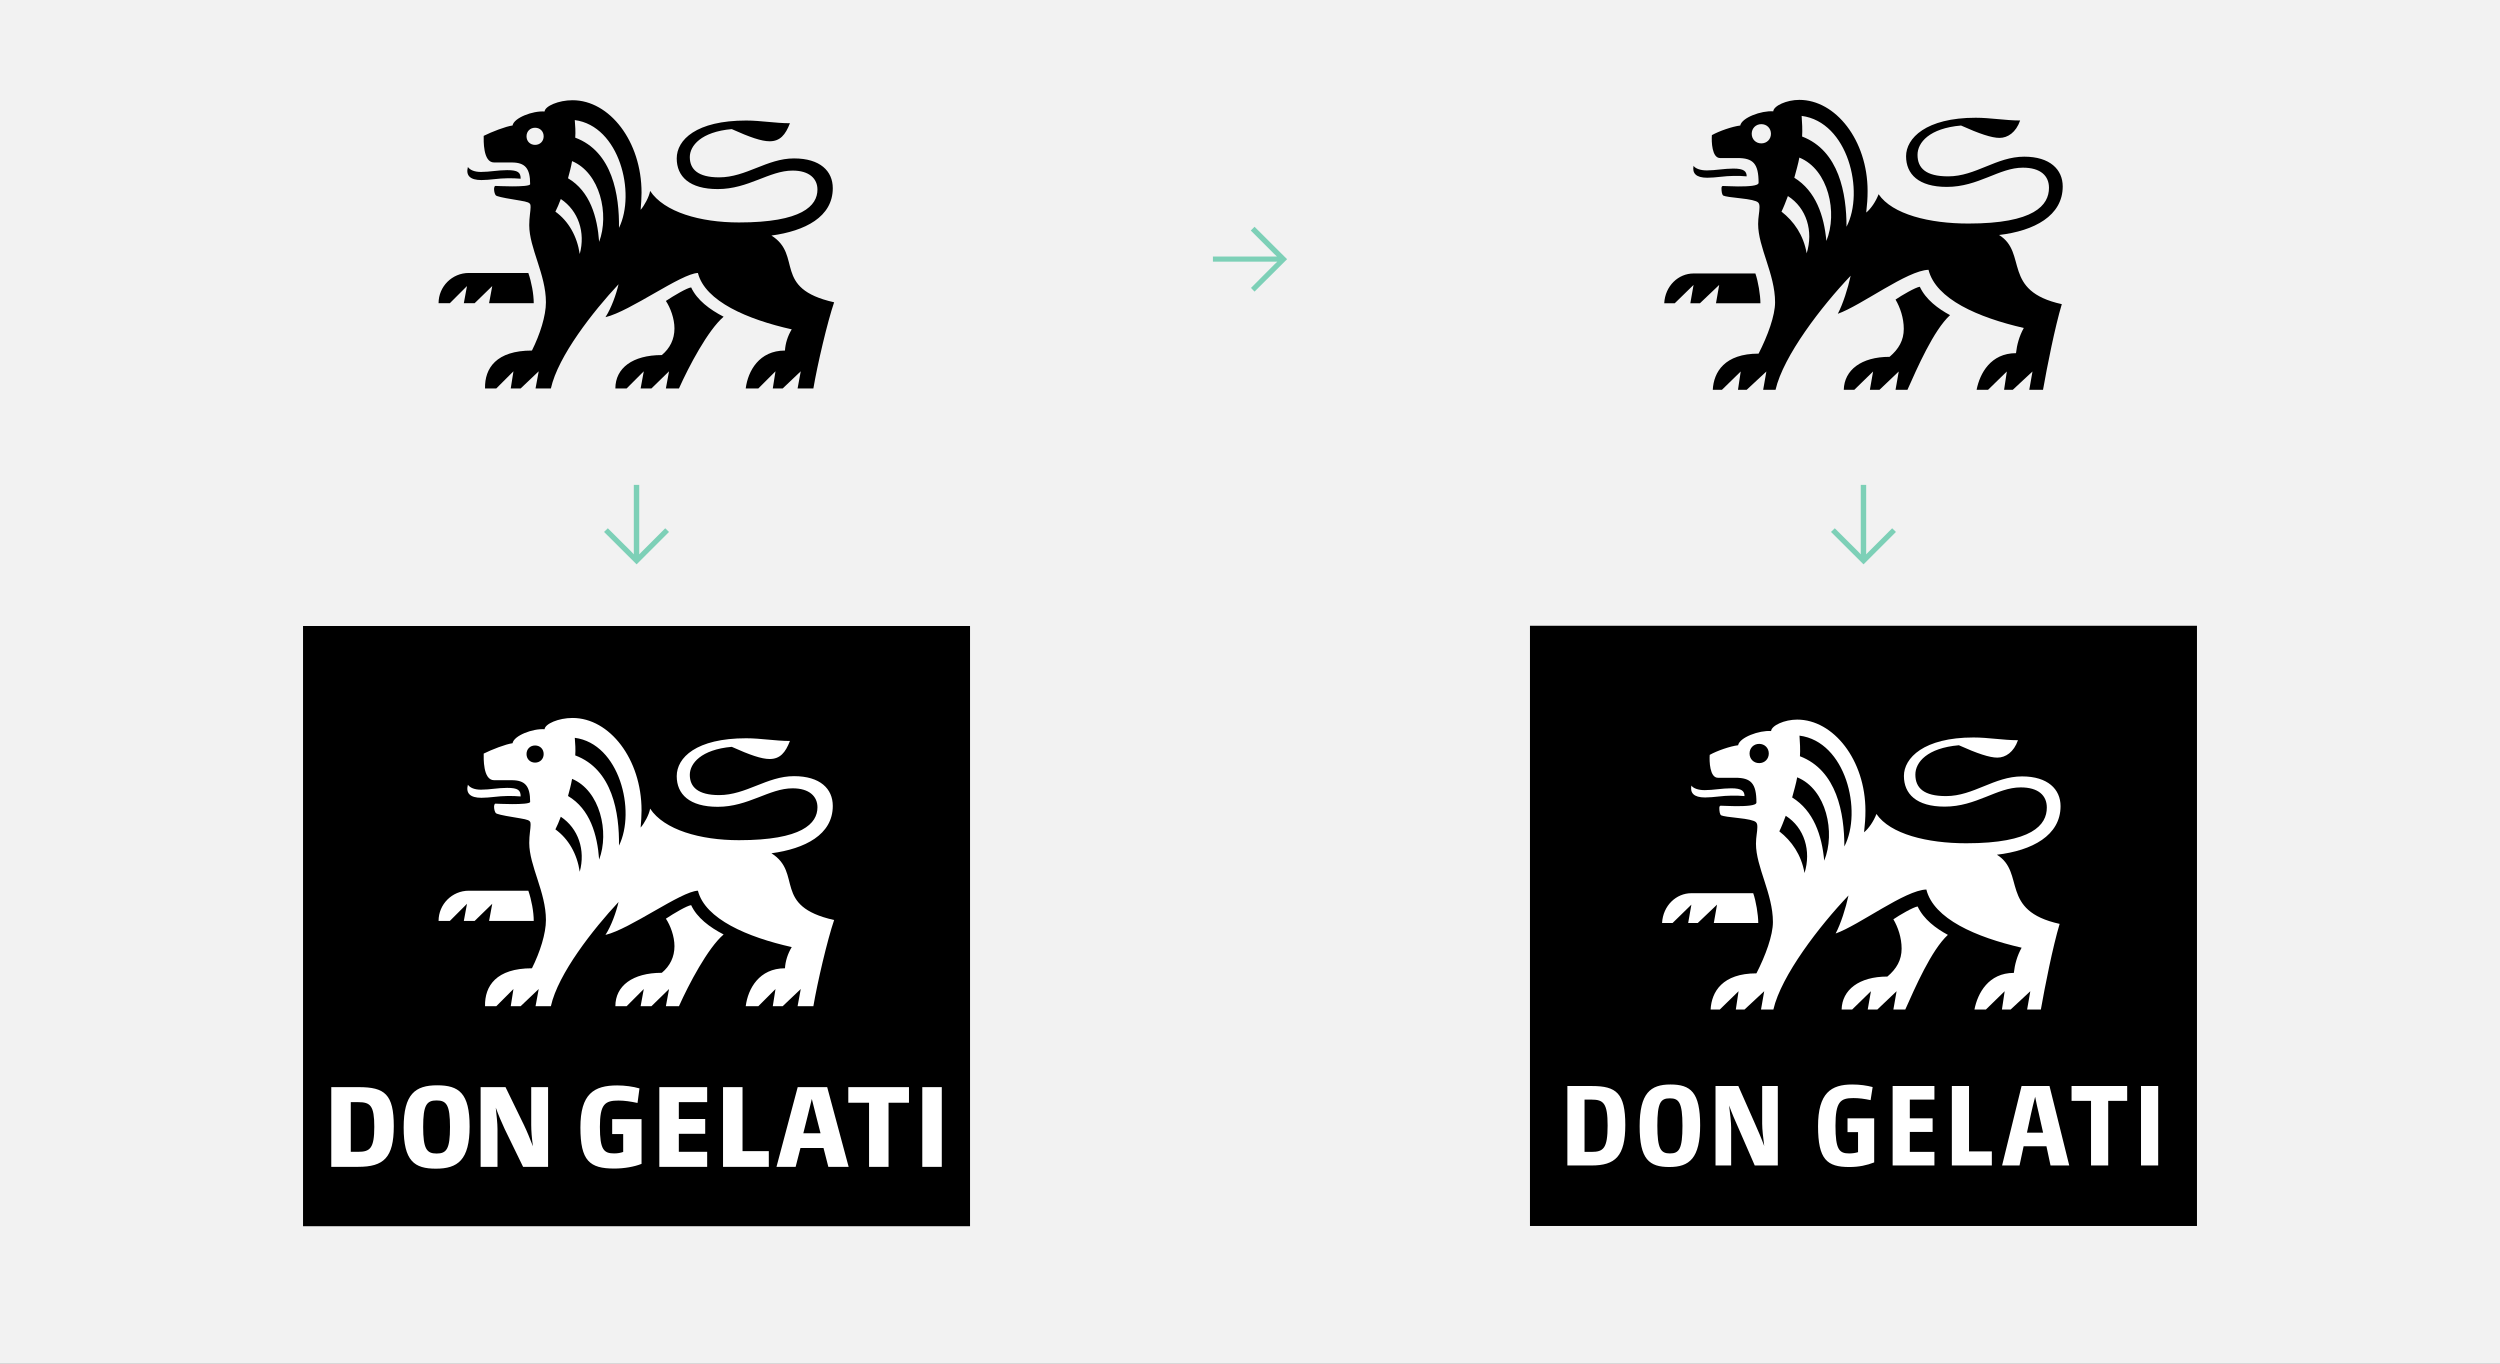 <svg clip-rule="evenodd" fill-rule="evenodd" stroke-linejoin="round" stroke-miterlimit="2" viewBox="0 0 1320 720" xmlns="http://www.w3.org/2000/svg"><rect x="0" y="0" width="1320" height="720" fill="#808080" stroke="none"/><path d="m0 0h800v480h-800z" fill="#f2f2f2" transform="scale(1.65 1.5)"/><path d="m490.019 195.869h113.386v113.386h-113.386z" transform="matrix(3.106 0 0 2.795 -1361.999 -216.924)"/><path d="m598.603 287.782v-13.549h-3.315v13.549zm-5.577-13.549h-10.315v2.651h3.529v10.898h3.315v-10.898h3.471zm-17.959 7.837.78-3.119c.234-.916.429-1.754.663-2.71.234.897.429 1.755.663 2.632l.819 3.197zm7.702 5.712-3.646-13.549h-5.012l-3.607 13.549h3.256l.819-3.197h3.92l.819 3.197zm-13.571 0v-2.67h-4.466v-10.879h-3.315v13.549zm-10.48-13.549h-8.132v13.549h8.132v-2.553h-4.817v-3.061h4.485v-2.515h-4.485v-2.866h4.817zm-11.154 13.043v-7.604h-4.992v2.535h1.872v3.041c-.41.156-.956.253-1.521.253-1.755 0-2.438-.604-2.438-4.503s.858-4.484 3.179-4.484c.994 0 2.028.156 3.217.409l.332-2.475c-1.073-.312-2.477-.507-3.783-.507-3.978 0-6.26 1.442-6.26 7.154 0 5.674 1.56 6.98 5.772 6.98 1.677 0 3.413-.312 4.622-.799zm-15.889-13.043h-2.866v6.414c0 1.033.097 2.242.293 3.646-.547-1.384-.956-2.437-1.541-3.646l-3.12-6.414h-4.232v13.549h2.867v-6.413c0-1.034-.156-2.262-.293-3.646.508 1.384.956 2.417 1.522 3.646l3.12 6.413h4.25zm-16.672 6.785c0 3.743-.585 4.503-2.281 4.503-1.677 0-2.282-.78-2.282-4.523s.605-4.503 2.282-4.503c1.696 0 2.281.779 2.281 4.523zm3.335-.098c0-5.692-1.833-6.999-5.519-6.999-3.705 0-5.694 1.462-5.694 7.174 0 5.713 1.814 7 5.48 7 3.705 0 5.733-1.463 5.733-7.175zm-16.205.059c0 3.626-.702 4.25-2.73 4.25h-1.267v-8.442h1.267c2.067 0 2.73.585 2.73 4.192zm3.315-.098c0-5.439-1.54-6.648-5.947-6.648h-4.68v13.549h4.582c4.329 0 6.045-1.559 6.045-6.901z" fill="#fff" transform="matrix(3.106 0 0 3.106 -1361.999 -277.761)"/><path d="m169.107 548.245c-2.03 0-2.842-.812-2.436-2.354.406.568 1.218.893 2.355.893 1.543 0 3.085-.325 4.709-.325 1.949 0 2.436.406 2.436 1.543-.812-.081-1.543-.081-2.355-.081-1.624 0-3.166.324-4.709.324zm8.444 16.726c.569 1.624.974 3.816.974 5.44h-8.038l.569-3.085-3.167 3.085h-1.948l.568-3.085-3.085 3.085h-2.03c0-3.004 2.436-5.44 5.44-5.44zm29.311 2.598c1.055 2.274 3.329 3.979 5.846 5.278-2.842 2.436-6.252 8.931-8.038 12.91h-2.355l.568-3.086-3.166 3.086h-1.949l.569-3.086-3.086 3.086h-2.03c0-3.654 3.086-6.009 8.363-6.009 1.462-1.218 2.274-2.841 2.274-4.79 0-1.786-.731-3.735-1.543-4.953 1.462-.974 3.816-2.354 4.547-2.436zm-28.093-25.657c.893 0 1.543-.649 1.543-1.542s-.65-1.543-1.543-1.543-1.543.65-1.543 1.543.65 1.542 1.543 1.542zm8.038 19.649c1.056-3.897-.243-7.794-3.41-9.906-.325.894-.649 1.624-.974 2.274 2.354 1.705 3.897 4.384 4.384 7.632zm3.492-2.192c1.867-4.953.162-12.423-4.872-14.534-.162.975-.487 2.192-.731 3.086 3.979 2.354 5.278 6.982 5.603 11.448zm3.572-2.517c3.085-6.252.081-18.35-7.957-19.405.081 1.055.162 2.111.081 3.166 6.739 2.517 7.957 10.393 7.876 16.239zm27.443 1.38c5.684 3.573.081 9.5 11.286 12.017-1.218 3.572-3.004 11.204-3.735 15.508h-2.842l.569-3.086-3.248 3.086h-1.786l.487-3.086-3.085 3.086h-2.274c.406-3.167 2.436-6.821 7.064-6.821.081-1.299.487-2.598 1.218-3.816-7.957-1.786-15.589-5.034-16.888-10.149-3.004.081-12.179 6.902-16.645 7.957 1.056-1.624 1.949-4.141 2.355-5.927-4.547 4.872-10.88 12.91-12.179 18.756h-2.761l.569-3.086-3.248 3.086h-1.786l.487-3.086-3.086 3.086h-2.029c-.082-3.654 2.029-6.821 8.444-6.821 1.461-2.923 2.517-6.252 2.517-8.687 0-5.034-3.004-9.743-3.004-13.884 0-1.462.243-2.517.243-3.248 0-.244 0-.487-.162-.65-.325-.324-1.056-.406-2.923-.73-2.03-.325-3.004-.569-3.167-.731-.162-.162-.324-.65-.324-1.137 0-.243.081-.568.243-.568.325 0 1.543.081 3.004.081 1.624 0 3.248-.081 3.248-.406 0-2.842-.893-3.897-3.329-3.897h-3.166c-2.03 0-1.868-4.06-1.868-4.791 1.462-.73 3.979-1.705 5.196-1.867.244-1.38 3.654-2.679 5.765-2.517.081-.974 2.517-2.03 5.034-2.03 6.658 0 12.423 7.389 12.423 16.645 0 1.055-.082 2.03-.163 3.085.65-.731 1.543-2.354 1.705-3.41 2.517 3.816 9.013 5.684 15.995 5.684 11.367 0 14.128-3.005 14.128-5.928 0-1.948-1.462-3.41-4.466-3.41-4.222 0-7.957 3.329-13.478 3.329-5.115 0-7.388-2.273-7.388-5.521 0-3.329 3.491-6.82 12.503-6.82 2.599 0 5.278.487 7.876.487-.812 2.111-1.786 3.248-3.654 3.248-1.461 0-3.572-.731-6.82-2.192-5.521.487-7.551 3.004-7.551 5.034 0 2.192 1.462 3.653 5.278 3.653 4.871 0 8.606-3.41 13.478-3.41 4.709 0 6.982 2.274 6.982 5.359 0 5.196-5.033 7.713-11.042 8.525z" fill="#fff" transform="matrix(2.933 0 0 2.933 -241.8 -1186.767)"/><path d="m169.107 548.245c-2.03 0-2.842-.812-2.436-2.354.406.568 1.218.893 2.355.893 1.543 0 3.085-.325 4.709-.325 1.949 0 2.436.406 2.436 1.543-.812-.081-1.543-.081-2.355-.081-1.624 0-3.166.324-4.709.324zm8.444 16.726c.569 1.624.974 3.816.974 5.44h-8.038l.569-3.085-3.167 3.085h-1.948l.568-3.085-3.085 3.085h-2.03c0-3.004 2.436-5.44 5.44-5.44zm29.311 2.598c1.055 2.274 3.329 3.979 5.846 5.278-2.842 2.436-6.252 8.931-8.038 12.91h-2.355l.568-3.086-3.166 3.086h-1.949l.569-3.086-3.086 3.086h-2.03c0-3.654 3.086-6.009 8.363-6.009 1.462-1.218 2.274-2.841 2.274-4.79 0-1.786-.731-3.735-1.543-4.953 1.462-.974 3.816-2.354 4.547-2.436zm-28.093-25.657c.893 0 1.543-.649 1.543-1.542s-.65-1.543-1.543-1.543-1.543.65-1.543 1.543.65 1.542 1.543 1.542zm8.038 19.649c1.056-3.897-.243-7.794-3.41-9.906-.325.894-.649 1.624-.974 2.274 2.354 1.705 3.897 4.384 4.384 7.632zm3.492-2.192c1.867-4.953.162-12.423-4.872-14.534-.162.975-.487 2.192-.731 3.086 3.979 2.354 5.278 6.982 5.603 11.448zm3.572-2.517c3.085-6.252.081-18.35-7.957-19.405.081 1.055.162 2.111.081 3.166 6.739 2.517 7.957 10.393 7.876 16.239zm27.443 1.38c5.684 3.573.081 9.5 11.286 12.017-1.218 3.572-3.004 11.204-3.735 15.508h-2.842l.569-3.086-3.248 3.086h-1.786l.487-3.086-3.085 3.086h-2.274c.406-3.167 2.436-6.821 7.064-6.821.081-1.299.487-2.598 1.218-3.816-7.957-1.786-15.589-5.034-16.888-10.149-3.004.081-12.179 6.902-16.645 7.957 1.056-1.624 1.949-4.141 2.355-5.927-4.547 4.872-10.88 12.91-12.179 18.756h-2.761l.569-3.086-3.248 3.086h-1.786l.487-3.086-3.086 3.086h-2.029c-.082-3.654 2.029-6.821 8.444-6.821 1.461-2.923 2.517-6.252 2.517-8.687 0-5.034-3.004-9.743-3.004-13.884 0-1.462.243-2.517.243-3.248 0-.244 0-.487-.162-.65-.325-.324-1.056-.406-2.923-.73-2.03-.325-3.004-.569-3.167-.731-.162-.162-.324-.65-.324-1.137 0-.243.081-.568.243-.568.325 0 1.543.081 3.004.081 1.624 0 3.248-.081 3.248-.406 0-2.842-.893-3.897-3.329-3.897h-3.166c-2.03 0-1.868-4.06-1.868-4.791 1.462-.73 3.979-1.705 5.196-1.867.244-1.38 3.654-2.679 5.765-2.517.081-.974 2.517-2.03 5.034-2.03 6.658 0 12.423 7.389 12.423 16.645 0 1.055-.082 2.03-.163 3.085.65-.731 1.543-2.354 1.705-3.41 2.517 3.816 9.013 5.684 15.995 5.684 11.367 0 14.128-3.005 14.128-5.928 0-1.948-1.462-3.41-4.466-3.41-4.222 0-7.957 3.329-13.478 3.329-5.115 0-7.388-2.273-7.388-5.521 0-3.329 3.491-6.82 12.503-6.82 2.599 0 5.278.487 7.876.487-.812 2.111-1.786 3.248-3.654 3.248-1.461 0-3.572-.731-6.82-2.192-5.521.487-7.551 3.004-7.551 5.034 0 2.192 1.462 3.653 5.278 3.653 4.871 0 8.606-3.41 13.478-3.41 4.709 0 6.982 2.274 6.982 5.359 0 5.196-5.033 7.713-11.042 8.525z" transform="matrix(2.933 0 0 2.933 -241.801 -1512.93)"/><path d="m490.019 517.38h113.386v113.386h-113.386z" transform="matrix(3.106 0 0 2.795 -714.175 -1115.673)"/><path d="m506.225 602.178c0 5.316-1.7 6.885-5.752 6.885h-4.096v-13.508h4.183c4.14 0 5.665 1.22 5.665 6.623zm-3.007.087c0-3.791-.697-4.401-2.745-4.401h-1.177v8.889h1.177c2.048 0 2.745-.61 2.745-4.488zm15.73-.043c0 5.621-1.83 7.102-5.229 7.102-3.442 0-5.054-1.307-5.054-6.928s1.83-7.102 5.228-7.102c3.443 0 5.055 1.307 5.055 6.928zm-3.007.087c0-3.965-.61-4.662-2.135-4.662-1.568 0-2.135.697-2.135 4.662s.61 4.706 2.135 4.706c1.569 0 2.135-.741 2.135-4.706zm16.209-6.754v13.508h-3.921l-2.789-6.406c-.523-1.176-1.089-2.44-1.568-3.79.174 1.394.348 2.875.348 3.79v6.406h-2.658v-13.508h3.878l2.832 6.405c.523 1.177 1.09 2.484 1.569 3.791-.174-1.394-.349-2.789-.349-3.791v-6.405zm16.384 12.985c-1.22.479-2.571.784-4.227.784-3.791 0-5.316-1.264-5.316-6.928s2.222-7.102 5.795-7.102c1.351 0 2.484.174 3.486.435l-.348 2.223c-1.046-.218-1.918-.349-2.92-.349-2.222 0-3.05.61-3.05 4.706s.654 4.706 2.353 4.706c.523 0 1.089-.087 1.482-.218v-3.399h-1.787v-2.353h4.532zm10.239-12.985v2.309h-4.183v3.181h3.878v2.31h-3.878v3.398h4.183v2.31h-7.102v-13.508zm9.761 13.508h-6.798v-13.508h2.92v11.111h3.878zm13.159 0h-3.181l-.697-3.268h-3.878l-.698 3.268h-2.963l3.312-13.508h4.749zm-7.19-5.578h2.745l-.741-3.311c-.217-.872-.392-1.7-.61-2.789-.305 1.089-.479 1.961-.697 2.876zm17.037-7.93v2.527h-3.224v10.981h-2.92v-10.981h-3.311v-2.527zm5.272 13.508h-2.919v-13.508h2.919z" fill="#fff" transform="matrix(3.106 0 0 3.106 -714.175 -1276.373)"/><path d="m519.794 546.503c-1.947 0-2.569-.779-2.336-2.025.312.467 1.168.779 2.258.779 1.48 0 2.959-.312 4.516-.312 1.791 0 2.258.468 2.258 1.324-.701-.078-1.401-.078-2.18-.078-1.557 0-3.037.312-4.516.312zm8.176 16.273c.467 1.324.856 3.659.856 5.061h-7.553l.545-3.115-3.27 3.115h-1.635l.545-3.115-3.192 3.115h-1.791c.156-2.959 2.414-5.061 4.983-5.061zm27.952 2.258c1.012 2.18 3.115 3.737 5.139 4.827-2.803 2.57-5.606 9.032-7.241 12.692h-2.024l.545-3.114-3.271 3.114h-1.635l.545-3.114-3.192 3.114h-1.791c.078-3.348 2.959-5.606 7.786-5.606 1.558-1.324 2.414-2.803 2.414-4.75 0-1.868-.623-3.659-1.401-4.983 1.012-.701 3.425-2.102 4.126-2.18zm13.47-8.799c4.906 3.037.39 9.5 10.668 11.758-1.168 3.893-2.492 10.589-3.193 14.56h-2.336l.545-3.114-3.348 3.114h-1.479l.467-3.114-3.192 3.114h-1.947c.545-2.803 2.414-6.229 6.696-6.229.156-1.402.545-2.881 1.324-4.282-7.786-1.791-14.95-4.906-16.195-9.889-3.582.078-11.446 6.073-15.417 7.475.856-1.635 1.713-4.283 2.18-6.463-4.905 5.139-11.446 13.626-12.769 19.388h-2.103l.545-3.114-3.348 3.114h-1.479l.467-3.114-3.192 3.114h-1.558c.156-3.037 2.025-6.151 7.787-6.151 1.557-3.037 2.803-6.463 2.803-8.721 0-4.827-2.881-9.343-2.881-13.314 0-1.168.233-2.025.233-2.803 0-.312 0-.623-.233-.857-.312-.311-1.48-.545-2.959-.701-1.479-.155-2.647-.311-2.959-.467-.233-.155-.311-.701-.311-1.246 0-.233.078-.389.233-.389.545 0 1.635.078 2.57.078 1.713 0 3.504-.078 3.504-.623 0-3.27-.935-4.204-3.582-4.204h-2.959c-1.401 0-1.479-2.804-1.401-3.894 1.245-.7 3.503-1.479 4.827-1.635.234-1.323 3.582-2.569 5.606-2.413.078-.935 2.258-1.947 4.438-1.947 6.151 0 11.602 6.852 11.602 15.495 0 1.245-.078 2.258-.234 3.659.779-.623 1.635-1.869 2.103-3.114 2.335 3.426 8.642 4.983 15.261 4.983 11.212 0 13.703-3.115 13.703-6.073 0-2.025-1.401-3.426-4.438-3.426-4.049 0-7.552 3.27-12.925 3.27-4.827 0-6.93-2.18-6.93-5.217s3.348-6.54 11.836-6.54c2.491 0 5.061.467 7.552.467-.701 2.024-2.102 2.959-3.504 2.959-1.323 0-3.426-.701-6.54-2.103-5.373.467-7.397 2.881-7.397 4.983 0 2.258 1.401 3.66 5.217 3.66 4.672 0 8.175-3.348 12.925-3.348 4.36 0 6.54 2.18 6.54 5.061 0 4.983-4.827 7.553-10.823 8.253zm-32.702 3.115c1.168-3.737 0-7.708-3.192-9.733-.312.857-.779 2.025-1.09 2.647 2.102 1.636 3.737 3.971 4.282 7.086zm3.348-2.102c1.947-4.75.39-12.147-4.594-14.171-.155.934-.623 2.569-.856 3.426 3.659 2.258 5.061 6.462 5.45 10.745zm3.426-2.414c3.115-5.996.234-17.831-7.63-18.843.078 1.012.155 2.492.078 3.504 6.306 2.414 7.552 9.733 7.552 15.339zm-14.482-14.171c.934 0 1.635-.701 1.635-1.635 0-.935-.701-1.635-1.635-1.635-.935 0-1.635.7-1.635 1.635 0 .934.7 1.635 1.635 1.635z" fill="#fff" transform="matrix(3.106 0 0 3.106 -714.175 -1276.373)"/><path d="m519.794 546.503c-1.947 0-2.569-.779-2.336-2.025.312.467 1.168.779 2.258.779 1.48 0 2.959-.312 4.516-.312 1.791 0 2.258.468 2.258 1.324-.701-.078-1.401-.078-2.18-.078-1.557 0-3.037.312-4.516.312zm8.176 16.273c.467 1.324.856 3.659.856 5.061h-7.553l.545-3.115-3.27 3.115h-1.635l.545-3.115-3.192 3.115h-1.791c.156-2.959 2.414-5.061 4.983-5.061zm27.952 2.258c1.012 2.18 3.115 3.737 5.139 4.827-2.803 2.57-5.606 9.032-7.241 12.692h-2.024l.545-3.114-3.271 3.114h-1.635l.545-3.114-3.192 3.114h-1.791c.078-3.348 2.959-5.606 7.786-5.606 1.558-1.324 2.414-2.803 2.414-4.75 0-1.868-.623-3.659-1.401-4.983 1.012-.701 3.425-2.102 4.126-2.18zm13.47-8.799c4.906 3.037.39 9.5 10.668 11.758-1.168 3.893-2.492 10.589-3.193 14.56h-2.336l.545-3.114-3.348 3.114h-1.479l.467-3.114-3.192 3.114h-1.947c.545-2.803 2.414-6.229 6.696-6.229.156-1.402.545-2.881 1.324-4.282-7.786-1.791-14.95-4.906-16.195-9.889-3.582.078-11.446 6.073-15.417 7.475.856-1.635 1.713-4.283 2.18-6.463-4.905 5.139-11.446 13.626-12.769 19.388h-2.103l.545-3.114-3.348 3.114h-1.479l.467-3.114-3.192 3.114h-1.558c.156-3.037 2.025-6.151 7.787-6.151 1.557-3.037 2.803-6.463 2.803-8.721 0-4.827-2.881-9.343-2.881-13.314 0-1.168.233-2.025.233-2.803 0-.312 0-.623-.233-.857-.312-.311-1.48-.545-2.959-.701-1.479-.155-2.647-.311-2.959-.467-.233-.155-.311-.701-.311-1.246 0-.233.078-.389.233-.389.545 0 1.635.078 2.57.078 1.713 0 3.504-.078 3.504-.623 0-3.27-.935-4.204-3.582-4.204h-2.959c-1.401 0-1.479-2.804-1.401-3.894 1.245-.7 3.503-1.479 4.827-1.635.234-1.323 3.582-2.569 5.606-2.413.078-.935 2.258-1.947 4.438-1.947 6.151 0 11.602 6.852 11.602 15.495 0 1.245-.078 2.258-.234 3.659.779-.623 1.635-1.869 2.103-3.114 2.335 3.426 8.642 4.983 15.261 4.983 11.212 0 13.703-3.115 13.703-6.073 0-2.025-1.401-3.426-4.438-3.426-4.049 0-7.552 3.27-12.925 3.27-4.827 0-6.93-2.18-6.93-5.217s3.348-6.54 11.836-6.54c2.491 0 5.061.467 7.552.467-.701 2.024-2.102 2.959-3.504 2.959-1.323 0-3.426-.701-6.54-2.103-5.373.467-7.397 2.881-7.397 4.983 0 2.258 1.401 3.66 5.217 3.66 4.672 0 8.175-3.348 12.925-3.348 4.36 0 6.54 2.18 6.54 5.061 0 4.983-4.827 7.553-10.823 8.253zm-32.702 3.115c1.168-3.737 0-7.708-3.192-9.733-.312.857-.779 2.025-1.09 2.647 2.102 1.636 3.737 3.971 4.282 7.086zm3.348-2.102c1.947-4.75.39-12.147-4.594-14.171-.155.934-.623 2.569-.856 3.426 3.659 2.258 5.061 6.462 5.45 10.745zm3.426-2.414c3.115-5.996.234-17.831-7.63-18.843.078 1.012.155 2.492.078 3.504 6.306 2.414 7.552 9.733 7.552 15.339zm-14.482-14.171c.934 0 1.635-.701 1.635-1.635 0-.935-.701-1.635-1.635-1.635-.935 0-1.635.7-1.635 1.635 0 .934.7 1.635 1.635 1.635z" transform="matrix(3.106 0 0 3.106 -713.036 -1603.59)"/><g fill="#7dd0b7" fill-rule="nonzero"><path d="m175.718 473.544h28.35l-1.395 1.305-10.215 10.26 1.575 1.62 14.31-14.265-14.31-14.265-1.665 1.665 10.26 10.26 1.26 1.17h-28.17z" transform="matrix(1.2 0 0 1.2 429.563 -430.105)"/><path d="m177.563 476.559 14.31 14.265 14.265-14.265-1.665-1.62-10.125 10.125-1.305 1.35v-30.555h-2.385v30.555l-1.26-1.35-10.17-10.125z" transform="matrix(1.2 0 0 1.2 105.867 -291.008)"/><path d="m177.563 476.559 14.31 14.265 14.265-14.265-1.665-1.62-10.125 10.125-1.305 1.35v-30.555h-2.385v30.555l-1.26-1.35-10.17-10.125z" transform="matrix(1.2 0 0 1.2 753.691 -291.008)"/></g></svg>